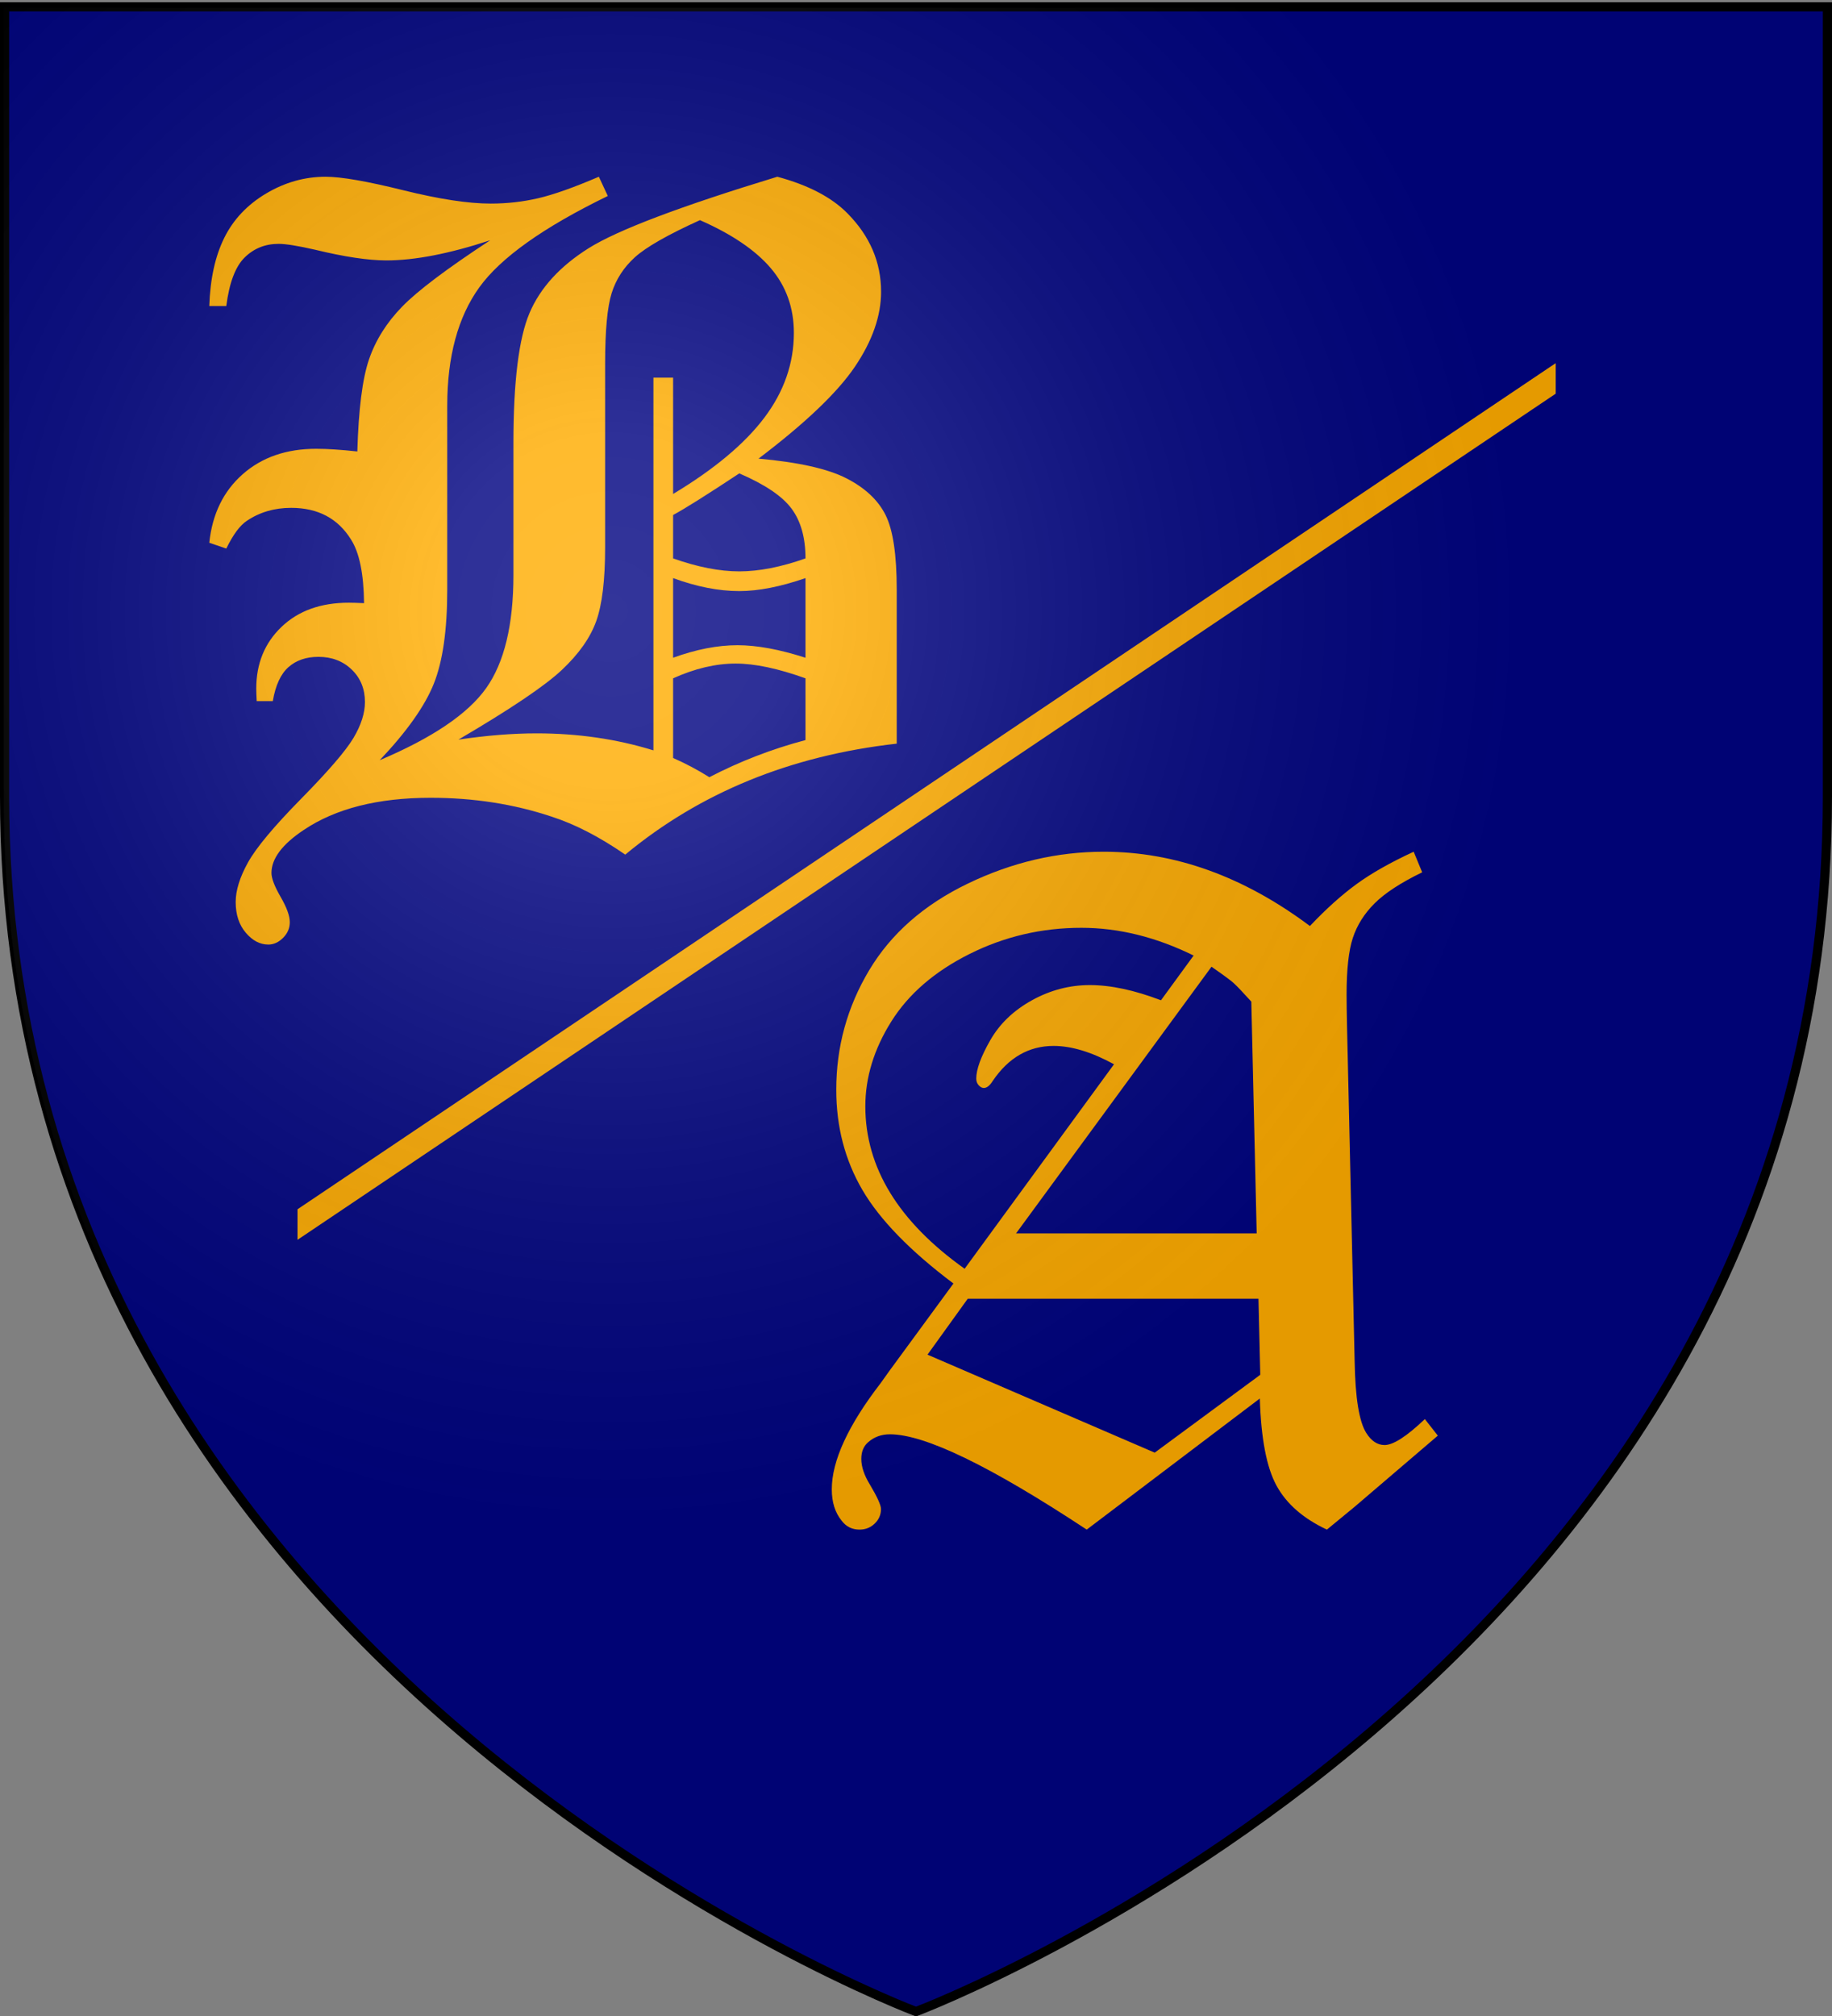 <svg width="600" height="660" viewBox="0 0 600 660" xmlns="http://www.w3.org/2000/svg">
  <rect x="0" y="0" width="600" height="660" fill="#808080" stroke="none"/>
  <title>GeoBrol - Blason de Beesford-sur-Arten, La tour sombre (fictif)</title>
  <radialGradient id="A" cx="200" cy="200" r="300" gradientUnits="userSpaceOnUse">
    <stop offset="0" stop-color="#fff" stop-opacity=".200"></stop>
    <stop offset="0.19" stop-color="#fff" stop-opacity=".180"></stop>
    <stop offset="0.6" stop-color="#6b6b6b" stop-opacity=".150"></stop>
    <stop offset="1" stop-opacity=".100"></stop>
  </radialGradient>
  <path fill="#000381" stroke="#000" stroke-width="3" d="M 300 658.552 C 300 658.552 598.5 546.232 598.5 260.78 L 598.5 2.228 L 1.5 2.228 L 1.5 260.78 C 1.5 546.232 300 658.552 300 658.552 Z"></path>
  <g fill="#ffac00">
    <path d="M 97.44 395.89 L 509.504 118.89 L 509.504 128.89 L 97.44 405.89 L 97.44 395.89 Z"></path>
    <path d="M 254.58 57.862 C 264.737 60.597 272.403 64.601 277.579 69.874 C 284.903 77.296 288.565 85.841 288.565 95.509 C 288.565 103.419 285.709 111.598 279.996 120.045 C 274.283 128.492 263.76 138.526 248.428 150.147 C 261.514 151.319 271.109 153.468 277.212 156.593 C 283.316 159.718 287.589 163.721 290.03 168.604 C 292.471 173.487 293.692 181.642 293.692 193.067 L 293.692 243.458 C 258.926 247.364 229.287 259.473 204.776 279.786 C 196.28 273.927 188.223 269.776 180.606 267.335 C 168.301 263.233 155.118 261.182 141.055 261.182 C 123.77 261.182 109.903 264.698 99.454 271.729 C 92.423 276.417 88.907 281.105 88.907 285.792 C 88.907 287.55 89.908 290.162 91.91 293.629 C 93.912 297.096 94.913 299.854 94.913 301.905 C 94.913 303.858 94.18 305.567 92.715 307.032 C 91.25 308.497 89.639 309.229 87.881 309.229 C 85.147 309.229 82.681 307.935 80.484 305.348 C 78.287 302.76 77.188 299.415 77.188 295.313 C 77.188 291.504 78.531 287.183 81.216 282.349 C 83.902 277.515 89.713 270.557 98.648 261.475 C 107.583 252.393 113.296 245.753 115.787 241.554 C 118.277 237.355 119.522 233.448 119.522 229.835 C 119.522 225.538 118.082 221.998 115.201 219.215 C 112.32 216.432 108.682 215.04 104.288 215.04 C 100.284 215.04 97.012 216.163 94.473 218.409 C 91.934 220.655 90.225 224.366 89.346 229.542 L 84.073 229.542 C 83.975 227.687 83.926 226.319 83.926 225.44 C 83.926 217.237 86.685 210.499 92.203 205.225 C 97.72 199.952 105.069 197.315 114.248 197.315 C 115.323 197.315 116.983 197.364 119.229 197.462 C 119.131 187.891 117.715 180.958 114.981 176.661 C 110.684 169.728 104.141 166.261 95.352 166.261 C 89.883 166.261 85.049 167.677 80.85 170.509 C 78.604 171.974 76.358 175.001 74.112 179.591 L 68.545 177.686 C 69.522 168.311 73.159 160.841 79.458 155.274 C 85.757 149.708 93.79 146.925 103.555 146.925 C 107.168 146.925 111.661 147.218 117.032 147.804 C 117.423 134.034 118.692 124 120.84 117.701 C 122.989 111.402 126.602 105.641 131.68 100.416 C 136.758 95.191 146.377 87.94 160.538 78.663 C 147.159 83.058 135.83 85.255 126.553 85.255 C 120.596 85.255 112.784 84.083 103.116 81.739 C 97.549 80.47 93.594 79.835 91.25 79.835 C 86.856 79.835 83.145 81.324 80.118 84.303 C 77.091 87.281 75.089 92.579 74.112 100.196 L 68.545 100.196 C 68.838 91.309 70.474 83.863 73.453 77.857 C 76.431 71.851 80.996 67.017 87.149 63.355 C 93.301 59.693 99.795 57.862 106.631 57.862 C 111.709 57.862 120.156 59.327 131.973 62.257 C 143.79 65.186 153.36 66.651 160.684 66.651 C 166.055 66.651 171.256 66.065 176.285 64.893 C 181.314 63.722 187.93 61.378 196.133 57.862 L 199.063 64.161 C 177.969 74.415 163.931 84.4 156.949 94.117 C 149.966 103.834 146.475 116.749 146.475 132.862 L 146.475 193.067 C 146.475 206.251 145.01 216.505 142.08 223.829 C 139.151 231.153 133.243 239.503 124.356 248.878 C 141.641 241.553 153.262 233.692 159.219 225.294 C 165.176 216.895 168.155 204.542 168.155 188.233 L 168.155 145.02 C 168.155 124.903 169.913 110.719 173.428 102.467 C 176.944 94.215 183.414 87.135 192.837 81.226 C 202.261 75.318 222.842 67.53 254.58 57.862 Z M 229.239 72.071 C 218.692 76.856 211.587 80.909 207.925 84.229 C 204.263 87.55 201.724 91.48 200.308 96.021 C 198.892 100.562 198.184 108.253 198.184 119.093 L 198.184 179.151 C 198.184 189.894 197.207 197.975 195.254 203.394 C 193.301 208.814 189.542 214.136 183.975 219.361 C 178.408 224.586 167.129 232.179 150.137 242.14 C 159.317 240.773 167.862 240.089 175.772 240.089 C 189.249 240.089 201.993 241.944 214.004 245.655 L 214.004 123.634 L 220.45 123.634 L 220.45 161.72 C 233.926 153.614 243.887 145.289 250.332 136.744 C 256.777 128.199 260 118.946 260 108.985 C 260 100.782 257.485 93.727 252.456 87.818 C 247.427 81.91 239.688 76.661 229.239 72.071 Z M 220.45 182.813 C 228.457 185.645 235.684 187.061 242.129 187.061 C 248.574 187.061 255.801 185.645 263.809 182.813 C 263.809 176.075 262.295 170.655 259.268 166.554 C 256.241 162.452 250.528 158.594 242.129 154.981 C 231.485 162.012 224.259 166.553 220.45 168.604 L 220.45 182.813 Z M 263.809 189.259 C 255.606 192.091 248.379 193.507 242.129 193.507 C 235.391 193.507 228.165 192.091 220.45 189.259 L 220.45 215.333 C 227.969 212.598 235 211.231 241.543 211.231 C 247.891 211.231 255.313 212.598 263.809 215.333 L 263.809 189.259 Z M 263.809 222.071 C 254.824 218.848 247.207 217.237 240.957 217.237 C 234.414 217.237 227.579 218.848 220.45 222.071 L 220.45 248.145 C 224.649 250.001 228.604 252.101 232.315 254.444 C 242.276 249.269 252.774 245.216 263.809 242.286 L 263.809 222.071 Z"></path>
    <path d="M 462.995 278.841 L 465.778 285.579 C 458.747 288.997 453.546 292.391 450.177 295.76 C 446.808 299.129 444.44 302.889 443.073 307.039 C 441.706 311.19 441.022 317.367 441.022 325.57 C 441.022 328.207 441.071 331.722 441.169 336.117 L 443.659 445.54 C 443.854 457.552 445.124 465.413 447.467 469.124 C 449.128 471.761 451.13 473.079 453.473 473.079 C 456.305 473.079 460.7 470.247 466.657 464.583 L 470.905 470.003 L 443.659 493.294 L 434.577 500.765 C 426.862 497.152 421.369 492.367 418.097 486.41 C 414.826 480.453 412.995 470.931 412.604 457.845 L 355.915 500.765 C 324.372 479.964 302.887 469.564 291.462 469.564 C 288.63 469.564 286.237 470.443 284.284 472.201 C 282.819 473.47 282.087 475.277 282.087 477.62 C 282.087 480.159 283.015 482.943 284.87 485.97 C 287.311 490.071 288.532 492.757 288.532 494.027 C 288.532 495.882 287.848 497.469 286.481 498.787 C 285.114 500.106 283.454 500.765 281.501 500.765 C 279.06 500.765 277.106 499.788 275.641 497.835 C 273.493 495.198 272.419 491.78 272.419 487.581 C 272.419 482.894 273.762 477.645 276.447 471.834 C 279.132 466.024 283.112 459.701 288.385 452.865 C 289.46 451.4 290.436 450.032 291.315 448.763 L 312.262 420.199 C 298.102 409.554 288.166 399.349 282.453 389.583 C 276.74 379.818 273.883 368.88 273.883 356.771 C 273.883 342.708 277.472 329.671 284.65 317.66 C 291.828 305.648 302.619 296.175 317.023 289.242 C 331.428 282.308 346.247 278.841 361.481 278.841 C 384.821 278.841 407.331 286.947 429.01 303.158 C 434.284 297.591 439.362 293.026 444.245 289.461 C 449.128 285.897 455.378 282.357 462.995 278.841 Z M 390.924 312.826 C 378.619 306.771 366.364 303.744 354.157 303.744 C 341.168 303.744 328.961 306.6 317.536 312.313 C 306.11 318.026 297.565 325.399 291.901 334.432 C 286.237 343.465 283.405 352.718 283.405 362.191 C 283.405 382.21 294.245 399.935 315.924 415.365 L 364.85 348.421 C 357.526 344.417 350.934 342.415 345.075 342.415 C 336.97 342.415 330.329 346.224 325.153 353.841 C 324.176 355.404 323.2 356.185 322.223 356.185 C 321.637 356.185 321.076 355.892 320.539 355.306 C 320.002 354.72 319.733 353.988 319.733 353.109 C 319.733 350.082 321.271 345.882 324.347 340.511 C 327.424 335.14 331.965 330.794 337.97 327.474 C 343.976 324.154 350.299 322.494 356.94 322.494 C 363.776 322.494 371.54 324.154 380.231 327.474 L 390.924 312.826 Z M 409.821 327.913 C 406.989 324.788 405.085 322.787 404.108 321.908 C 403.425 321.224 400.983 319.417 396.784 316.488 L 332.77 403.792 L 411.579 403.792 L 409.821 327.913 Z M 316.95 425.179 L 303.766 443.49 L 378.18 475.57 L 412.751 450.081 L 412.165 425.179 L 316.95 425.179 Z"></path>
  </g>
  <path fill="url(#A)" d="M299.714 658.863s298.5-112.32 298.5-397.771V2.54h-597v258.552c0 285.451 298.5 397.771 298.5 397.771z"></path>
</svg>